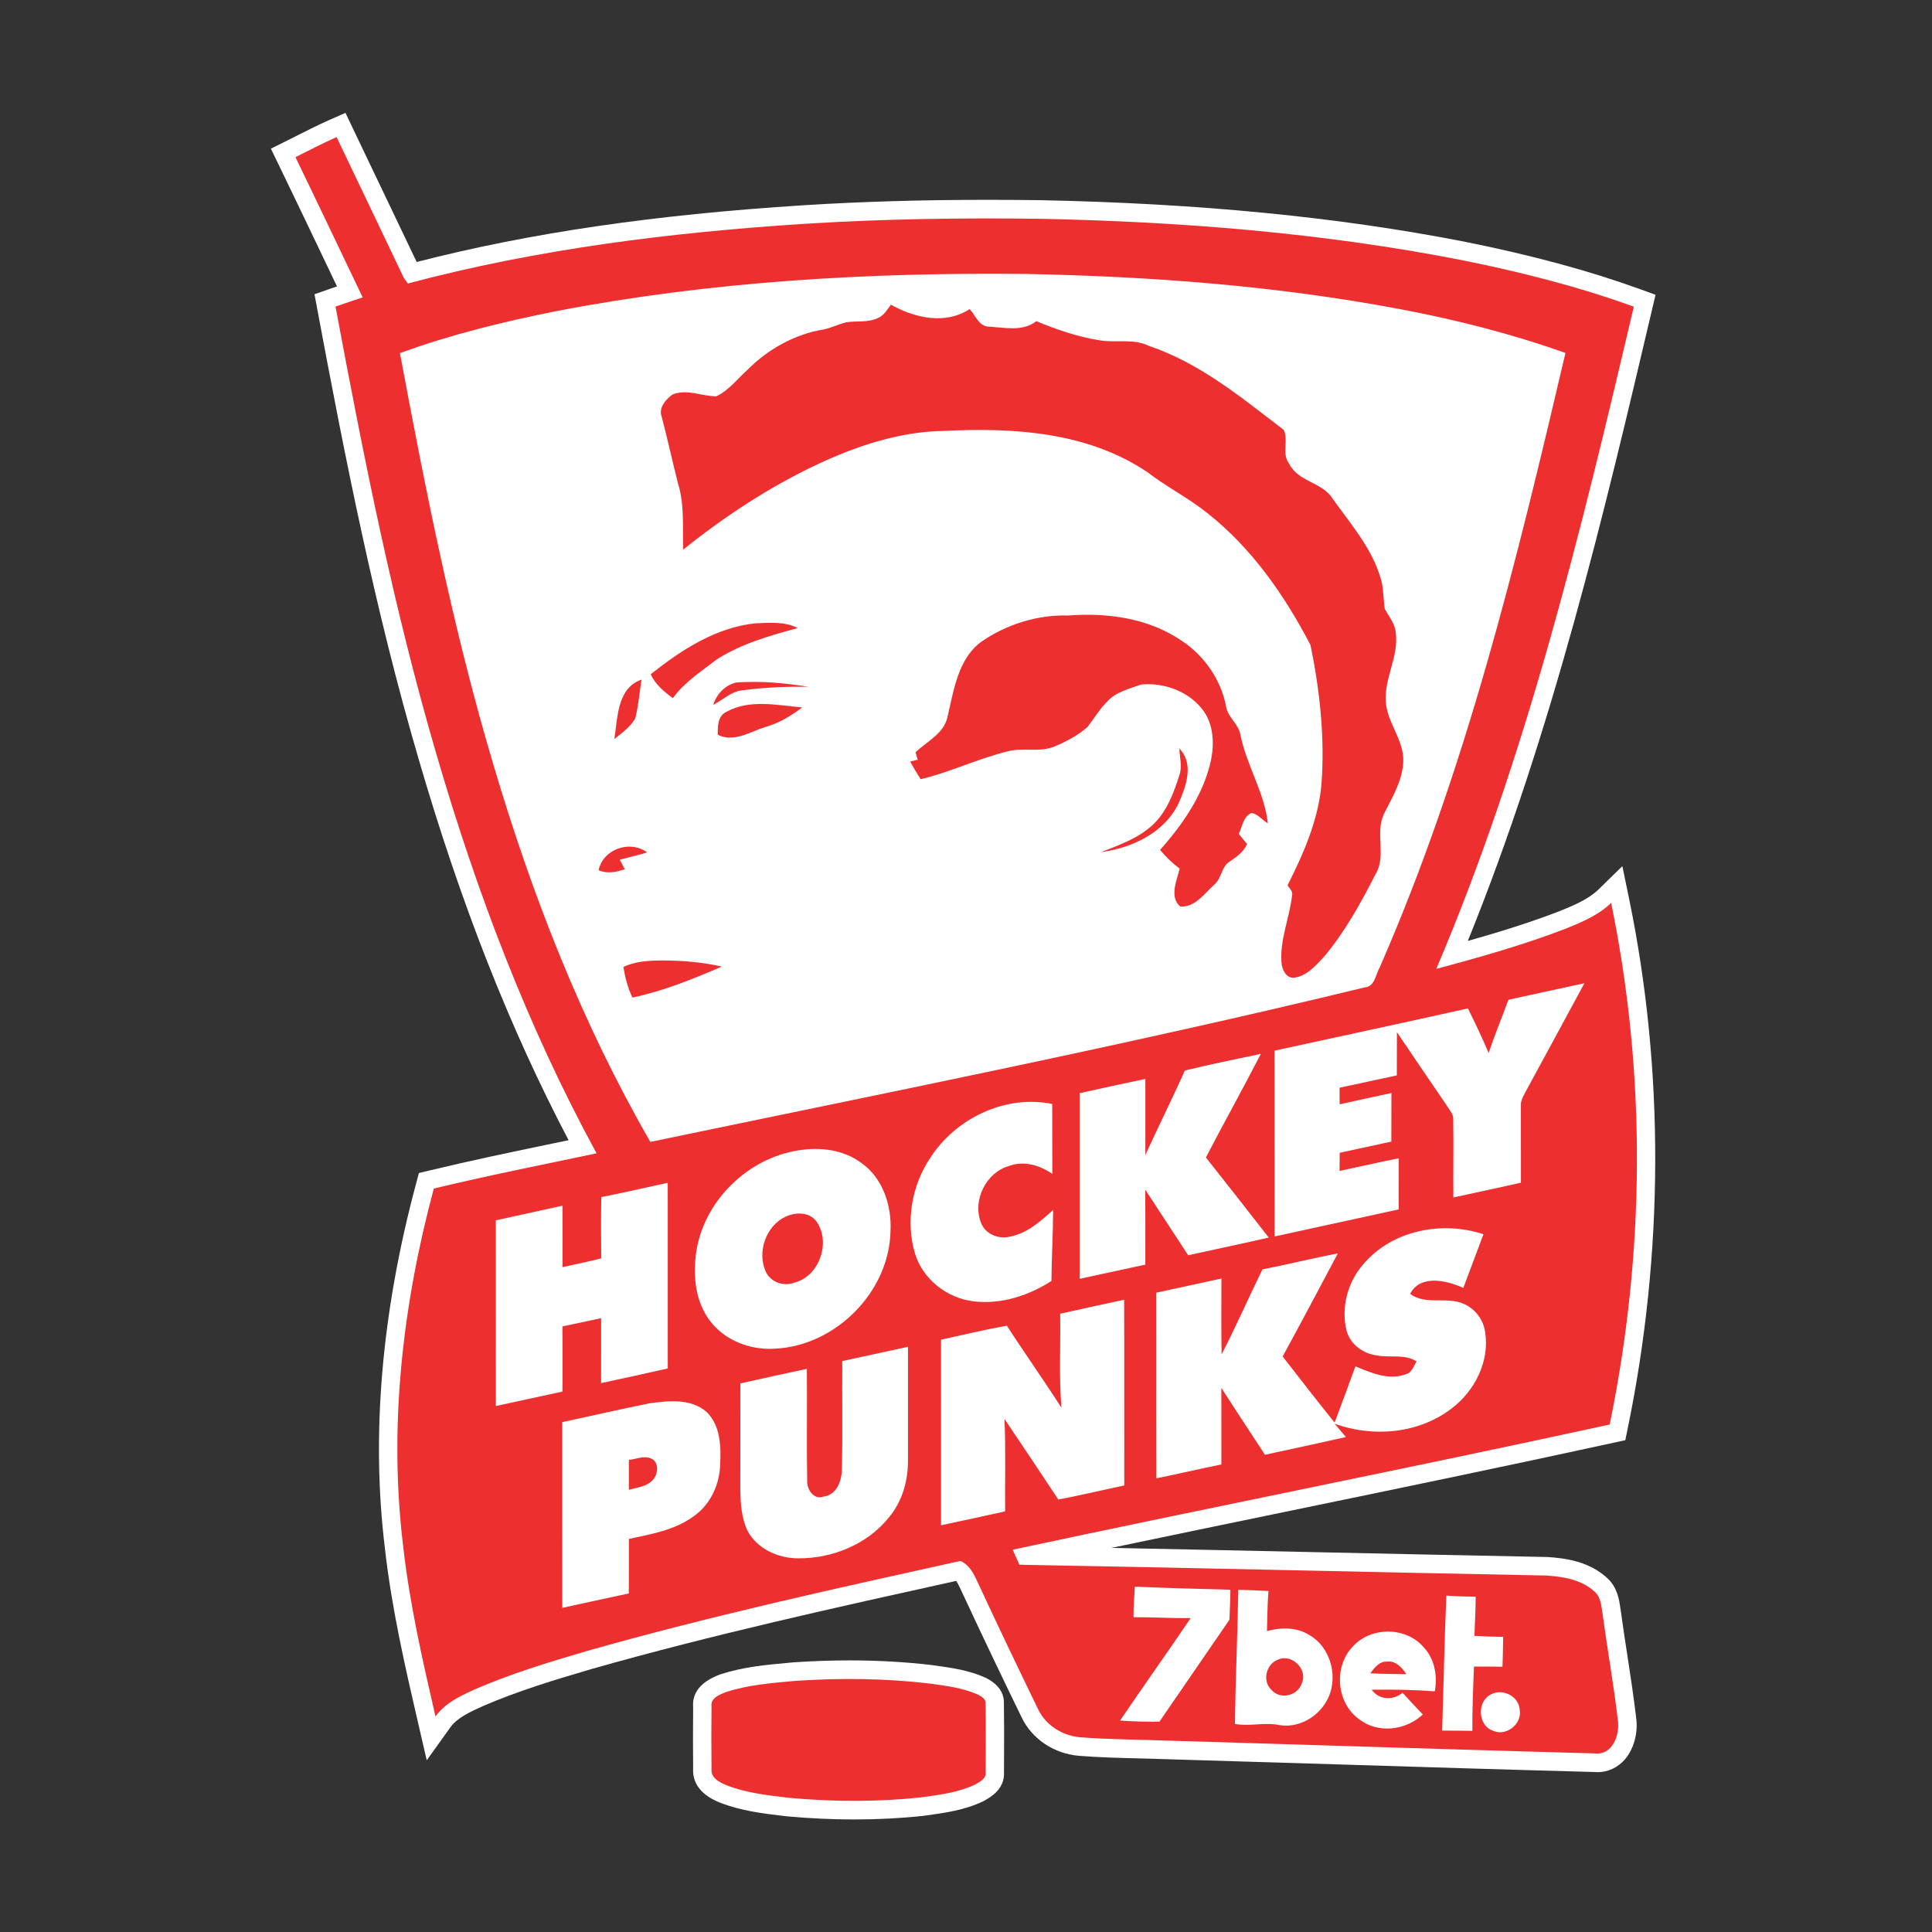 <?xml version="1.0" encoding="UTF-8"?>
<svg xmlns="http://www.w3.org/2000/svg" width="120" height="120" viewBox="0 0 120 120" fill="none">
  <rect x="0" y="0" width="120" height="120" fill="#333333" stroke="none"/>
  <g clip-path="url(#clip0_10758_69437)">
    <path d="M99.201 110.072C99.123 110.072 99.042 110.068 98.962 110.06C93.637 109.918 88.227 109.75 82.995 109.587C79.548 109.479 76.099 109.373 72.652 109.273C72.021 109.249 71.397 109.235 70.776 109.218C69.547 109.188 68.276 109.157 67.015 109.057C65.459 108.923 64.099 108.012 63.458 106.674C62.458 104.616 61.143 101.89 59.848 99.098C59.8 99 59.754 98.898 59.705 98.796C59.599 98.566 59.496 98.344 59.39 98.193L59.343 98.203C51.903 99.846 44.211 101.544 36.768 103.658C34.435 104.341 32.155 105.034 30.001 105.965C29.174 106.34 28.398 106.693 27.97 107.292L26.506 109.335L25.937 106.876C25.181 103.603 24.324 99.895 23.906 96.159C23.047 89.128 23.699 81.509 25.842 73.522L26.019 72.86L26.677 72.701C29.215 72.089 31.803 71.549 34.307 71.029C34.642 70.96 34.98 70.889 35.316 70.819C31.662 63.864 28.609 56.106 26.007 47.162C23.268 37.82 21.398 28.254 19.717 19.258L19.534 18.276L20.467 17.95C20.618 17.897 20.773 17.844 20.931 17.789C20.648 17.198 20.366 16.604 20.083 16.013C19.184 14.128 18.253 12.179 17.328 10.271L16.825 9.234L17.849 8.724C18.066 8.616 18.281 8.508 18.498 8.398C19.128 8.08 19.779 7.752 20.451 7.454L21.458 7.01L21.935 8.013C22.603 9.419 23.276 10.824 23.948 12.226C24.593 13.573 25.239 14.923 25.881 16.272C32.915 14.466 40.583 13.343 49.916 12.748C53.505 12.522 57.252 12.412 61.373 12.412C62.434 12.412 63.54 12.42 64.658 12.434C74.518 12.636 83.117 13.48 90.956 15.01C95.119 15.844 98.686 16.808 101.866 17.96L102.829 18.308L102.592 19.316C99.71 31.564 96.466 45.36 91.169 58.444C93.104 57.896 94.996 57.313 96.822 56.61C97.705 56.253 98.636 55.878 99.284 55.246L100.768 53.799L101.19 55.843C103.378 66.455 103.348 77.821 101.102 88.716L100.951 89.452L100.227 89.611C93.412 91.097 86.47 92.53 79.757 93.916C76.234 94.644 72.634 95.386 69.032 96.142C73.302 96.226 77.573 96.32 81.748 96.409C86.435 96.511 91.282 96.615 96.048 96.707H96.094C97.24 96.776 98.698 96.986 99.806 97.997C100.46 98.58 100.571 99.367 100.645 99.889C100.655 99.966 100.667 100.046 100.679 100.121L100.685 100.16C100.804 101.032 100.941 101.925 101.073 102.785C101.267 104.051 101.468 105.36 101.62 106.662C101.759 107.586 101.496 108.599 100.949 109.251C100.502 109.781 99.885 110.074 99.207 110.074L99.201 110.072Z" fill="white"></path>
    <path d="M99.549 100.315C99.463 99.809 99.455 99.22 99.042 98.857C98.228 98.109 97.08 97.922 96.022 97.859C85.12 97.649 74.221 97.382 63.319 97.188C63.18 96.876 63.04 96.566 62.899 96.256C75.248 93.613 87.64 91.171 99.981 88.48C102.175 77.835 102.266 66.732 100.07 56.08C99.274 56.856 98.234 57.282 97.224 57.69C94.61 58.699 91.909 59.451 89.209 60.183C94.823 46.989 98.202 32.983 101.48 19.049C97.987 17.783 94.377 16.874 90.739 16.146C82.144 14.466 73.386 13.769 64.642 13.59C59.756 13.524 54.865 13.594 49.986 13.902C41.687 14.432 33.386 15.465 25.331 17.609C25.269 17.522 25.145 17.349 25.082 17.261C23.699 14.342 22.291 11.433 20.905 8.514C20.039 8.897 19.2 9.34 18.351 9.762C19.755 12.658 21.135 15.569 22.526 18.472C21.963 18.657 21.4 18.847 20.839 19.042C22.584 28.38 24.431 37.716 27.103 46.834C29.599 55.405 32.784 63.803 37.054 71.635C33.681 72.348 30.297 73.015 26.944 73.824C25.01 81.028 24.131 88.586 25.04 96.026C25.44 99.601 26.241 103.113 27.049 106.611C27.658 105.761 28.63 105.321 29.547 104.905C31.787 103.937 34.126 103.23 36.462 102.545C44.116 100.372 51.887 98.668 59.649 96.954C60.331 97.245 60.57 97.977 60.874 98.596C62.05 101.132 63.261 103.654 64.481 106.169C64.968 107.182 66.01 107.812 67.102 107.906C68.958 108.05 70.824 108.046 72.684 108.118C81.468 108.375 90.252 108.672 99.038 108.907C100.162 109.045 100.631 107.745 100.484 106.817C100.229 104.642 99.845 102.484 99.549 100.315Z" fill="white"></path>
    <path d="M53.065 113.01C51.724 113.01 50.332 112.947 48.93 112.82L48.715 112.796C47.408 112.643 46.055 112.482 44.742 111.974L44.709 111.962C44.277 111.781 42.976 111.23 43.052 109.855C43.04 108.672 43.04 107.423 43.052 106.039C42.98 105.14 43.525 104.463 44.675 104.023L44.742 103.998C46.151 103.536 47.591 103.405 48.983 103.279L49.292 103.25C50.477 103.171 51.651 103.13 52.782 103.13C54.549 103.13 56.279 103.23 57.926 103.425L58.165 103.46C59.164 103.601 60.2 103.748 61.21 104.204L61.242 104.218L61.272 104.235C62.012 104.626 62.374 105.152 62.354 105.802C62.372 106.885 62.368 107.977 62.364 109.035C62.364 109.378 62.362 109.72 62.36 110.06C62.418 111.104 61.559 111.597 61.232 111.787C61.202 111.805 61.095 111.868 61.095 111.868L61.043 111.893C59.892 112.437 58.698 112.6 57.541 112.759L57.308 112.79C55.937 112.937 54.509 113.01 53.065 113.01Z" fill="white"></path>
    <path d="M60.745 105.258C59.816 104.838 58.79 104.716 57.793 104.573C55 104.241 52.174 104.214 49.369 104.404C47.933 104.536 46.471 104.646 45.092 105.099C44.701 105.248 44.126 105.46 44.193 105.985C44.181 107.284 44.178 108.586 44.193 109.887C44.144 110.454 44.717 110.712 45.148 110.894C46.386 111.373 47.722 111.514 49.031 111.668C51.744 111.913 54.481 111.929 57.19 111.64C58.33 111.483 59.506 111.344 60.56 110.845C60.836 110.678 61.258 110.494 61.222 110.099C61.222 108.662 61.24 107.223 61.214 105.786C61.232 105.511 60.946 105.364 60.745 105.258Z" fill="white"></path>
    <path d="M34.936 82.387C35.738 82.22 36.535 82.041 37.337 81.874C37.335 83.219 37.335 84.562 37.335 85.907C38.717 85.61 40.098 85.314 41.476 85C41.472 81.156 41.474 77.314 41.474 73.469C40.098 73.759 38.731 74.087 37.349 74.352C37.323 75.622 37.333 76.892 37.343 78.162C36.547 78.359 35.742 78.533 34.94 78.702C34.94 77.432 34.944 76.16 34.938 74.888C33.559 75.196 32.177 75.493 30.795 75.797C30.797 79.641 30.795 83.486 30.799 87.33C32.181 87.041 33.559 86.725 34.94 86.433C34.94 85.084 34.946 83.737 34.936 82.387Z" fill="white"></path>
    <path d="M84.758 61.331C85.392 61.29 85.44 60.528 85.699 60.079C91.041 47.877 94.2 34.866 97.234 21.923C93.886 20.732 90.435 19.858 86.95 19.199C79.262 17.748 71.439 17.161 63.629 17.014C53.91 16.918 44.146 17.479 34.584 19.317C31.286 19.976 28.004 20.777 24.841 21.933C26.444 30.527 28.151 39.12 30.647 47.5C33.05 55.633 36.161 63.587 40.396 70.927C55.207 67.839 70.052 64.902 84.758 61.331ZM47.571 45.144C46.606 45.437 45.6 46.139 44.581 45.641C44.575 45.121 44.573 44.463 45.122 44.212C46.563 43.411 48.275 43.809 49.825 43.939C49.142 44.459 48.402 44.909 47.571 45.144ZM46.125 42.873C45.425 42.938 44.904 43.47 44.301 43.78C44.5 43.112 45.057 42.537 45.737 42.392C47.229 42.282 48.731 42.419 50.205 42.659C48.844 42.635 47.478 42.698 46.125 42.873ZM73.253 46.495C74.176 47.435 73.672 48.827 73.217 49.871C72.334 51.728 70.315 52.672 68.387 52.926C69.541 52.478 70.756 52.054 71.667 51.169C72.501 50.346 72.918 49.208 73.266 48.108C73.44 47.584 73.263 47.029 73.253 46.495ZM77.73 50.499C77.223 50.705 77.155 51.351 76.942 51.795C77.111 52.005 77.281 52.213 77.454 52.423C77.249 52.922 76.805 53.218 76.385 53.509C75.852 53.823 75.888 54.561 75.423 54.944C74.814 55.497 74.219 56.375 73.308 56.304C72.62 55.731 73.088 54.679 73.272 53.946C72.815 53.617 72.413 53.222 72.055 52.79C73.402 51.267 74.613 49.551 75.138 47.549C75.431 46.436 75.443 45.144 74.764 44.169C73.895 42.959 72.324 42.378 70.882 42.516C70.153 42.783 69.33 42.961 68.785 43.562C68.304 44.033 67.963 44.618 67.554 45.148C66.949 45.686 66.217 46.067 65.477 46.373C64.556 46.748 63.544 46.418 62.599 46.666C60.755 47.113 59.032 47.957 57.184 48.399C56.956 48.038 56.735 47.673 56.53 47.303C56.649 47.272 56.884 47.215 57.003 47.186C56.968 47.072 56.898 46.844 56.864 46.728C57.572 46.041 58.644 45.568 58.855 44.506C59.247 42.869 59.492 40.953 60.928 39.875C62.501 38.778 64.429 38.179 66.338 38.23C68.775 38.042 71.369 38.393 73.424 39.818C74.802 40.733 75.821 42.2 76.147 43.843C76.232 44.551 76.942 44.952 77.046 45.651C77.426 47.539 78.536 49.212 78.747 51.139C78.403 50.941 78.136 50.554 77.73 50.499ZM41.771 24.505C42.652 24.138 43.583 24.613 44.486 24.617C45.275 24.246 45.809 23.519 46.449 22.948C47.722 21.674 49.371 20.757 51.143 20.465C51.637 20.367 52.092 20.129 52.582 20.015C53.23 19.917 53.928 20.051 54.537 19.748C54.905 19.597 55.106 19.23 55.336 18.924C56.816 19.754 58.706 20.186 60.224 19.199C60.59 19.574 60.803 20.276 61.407 20.288C62.388 20.339 63.524 20.622 64.365 19.947C65.618 20.465 66.911 20.914 68.252 21.13C69.284 21.323 70.382 20.995 71.359 21.484C74.516 22.54 77.117 24.699 79.729 26.697C80.055 27.349 79.59 28.193 80.075 28.806C80.626 29.933 82.122 29.933 82.769 30.969C83.871 32.52 85.181 34.004 85.74 35.869C85.949 36.499 85.913 37.174 86.011 37.824C86.275 38.303 86.655 38.749 86.697 39.32C86.882 40.794 85.963 42.131 86.076 43.601C86.158 44.84 87.087 45.825 87.159 47.07C87.206 48.35 86.498 49.465 85.953 50.566C85.396 51.754 86.13 53.169 85.434 54.304C84.519 56.098 83.536 57.878 82.24 59.423C81.716 59.983 81.142 60.658 80.332 60.729C79.843 60.729 79.618 60.175 79.592 59.755C79.498 58.346 80.087 57.022 80.25 55.646C80.328 55.377 80.097 55.185 79.97 54.991C80.96 53.026 81.874 50.963 82.076 48.737C82.299 45.837 81.979 42.912 81.4 40.07C79.793 36.98 77.744 34.041 75.003 31.878C73.826 30.934 72.477 30.251 71.279 29.336C67.574 26.825 62.927 26.544 58.605 26.766C55.842 26.811 53.178 27.706 50.694 28.878C47.74 30.276 44.989 32.09 42.433 34.137C42.391 32.752 42.528 31.33 42.101 29.991C41.755 28.619 41.456 27.237 41.094 25.869C40.897 25.325 41.355 24.797 41.771 24.505ZM46.948 38.713C47.814 38.684 48.749 38.593 49.546 39.012C47.814 39.477 46.053 39.981 44.522 40.955C43.567 41.701 42.513 42.361 41.794 43.364C41.245 42.961 40.703 42.516 40.416 41.878C42.324 40.366 44.478 38.959 46.948 38.713ZM39.845 42.213C39.724 43.012 39.652 43.823 39.461 44.61C39.161 45.156 38.626 45.521 38.158 45.906C38.369 44.581 38.325 42.734 39.845 42.213ZM37.18 54.047C37.468 52.723 39.139 52.16 40.197 52.947C39.636 53.118 39.06 53.242 38.495 53.397C38.6 53.595 38.705 53.793 38.809 53.99C38.276 54.166 37.715 54.29 37.18 54.047ZM38.719 60.063C39.463 59.7 40.297 59.667 41.108 59.655C42.356 59.661 43.609 59.753 44.828 60.038C43.03 60.813 41.202 61.557 39.282 61.961C38.992 61.363 38.827 60.717 38.719 60.063Z" fill="white"></path>
    <path d="M49.264 71.51C46.272 72.12 43.714 74.678 43.243 77.76C43.036 79.207 43.175 80.812 44.076 82.01C45.009 83.276 46.634 83.879 48.162 83.767C51.881 83.586 55.237 80.263 55.311 76.456C55.392 74.878 54.827 73.168 53.505 72.236C52.301 71.331 50.694 71.211 49.264 71.51ZM49.339 79.666C48.701 79.913 47.921 79.666 47.593 79.046C46.978 77.811 47.571 76.097 48.836 75.555C49.453 75.271 50.3 75.279 50.728 75.889C51.619 77.187 50.877 79.289 49.339 79.666Z" fill="white"></path>
    <path d="M92.637 105.227C91.722 105.635 91.771 107.176 92.728 107.496C93.53 107.873 94.538 107.098 94.393 106.212C94.351 105.368 93.357 104.862 92.637 105.227Z" fill="white"></path>
    <path d="M91.551 103.513C92.141 103.513 92.73 103.513 93.321 103.523C93.345 102.903 93.359 102.286 93.363 101.668C92.768 101.664 92.175 101.64 91.582 101.605C91.6 100.792 91.66 99.983 91.658 99.169C91.049 99.167 90.441 99.151 89.836 99.106C89.715 101.901 89.665 104.697 89.573 107.492C90.198 107.492 90.823 107.492 91.451 107.506C91.443 106.175 91.497 104.844 91.551 103.513Z" fill="white"></path>
    <path d="M79.51 107.155C80.656 107.327 81.838 106.666 82.395 105.653C83.18 104.287 82.695 102.329 81.32 101.552C80.535 101.057 79.56 101.073 78.693 101.307C78.719 100.476 78.719 99.646 78.786 98.818C78.162 98.794 77.539 98.757 76.913 98.747C76.867 101.523 76.74 104.3 76.702 107.076C77.637 107.249 78.581 106.947 79.51 107.155ZM79.419 103.066C80.25 102.722 81.233 103.682 80.865 104.534C80.628 105.329 79.5 105.602 78.963 104.95C78.369 104.387 78.663 103.305 79.419 103.066Z" fill="white"></path>
    <path d="M84.394 106.766C85.567 107.698 87.308 107.49 88.374 106.489C87.948 106.047 87.529 105.596 87.115 105.14C86.528 105.627 85.659 105.602 85.199 104.952C86.504 104.934 87.813 104.952 89.116 105.054C89.299 104.084 89.106 103.02 88.412 102.296C87.286 101.004 85.07 101.028 83.966 102.337C82.826 103.58 83.029 105.773 84.394 106.766ZM86.152 103.205C86.695 103.134 87.077 103.58 87.353 103.988C86.604 103.967 85.858 103.972 85.112 103.935C85.364 103.584 85.673 103.181 86.152 103.205Z" fill="white"></path>
    <path d="M72.015 106.935C73.465 104.826 74.91 102.716 76.362 100.608C76.385 99.984 76.419 99.363 76.423 98.739C74.444 98.682 72.465 98.645 70.488 98.547C70.442 99.181 70.406 99.817 70.404 100.453C71.588 100.439 72.771 100.516 73.955 100.504C72.509 102.636 71.017 104.734 69.569 106.866C70.382 106.927 71.198 106.945 72.015 106.935Z" fill="white"></path>
    <path d="M73.8 77.966C75.468 77.597 77.141 77.251 78.804 76.869C77.509 75.204 76.21 73.545 74.9 71.892C76.019 69.737 77.203 67.617 78.313 65.459C76.737 65.787 75.158 66.113 73.593 66.492C72.807 68.257 71.938 69.984 71.14 71.743C71.138 70.167 71.14 68.591 71.14 67.016C69.774 67.299 68.413 67.597 67.055 67.9V79.432C68.417 79.14 69.776 78.838 71.138 78.549C71.138 76.996 71.144 75.445 71.134 73.891C72.021 75.251 72.916 76.604 73.8 77.966Z" fill="white"></path>
    <path d="M90.934 80.993C89.874 80.5 88.569 81.097 87.586 80.365C88.223 79.132 89.868 79.532 90.888 79.996C91.298 78.883 91.73 77.776 92.139 76.662C89.611 75.82 86.528 76.39 84.73 78.463C83.715 79.579 83.264 81.215 83.65 82.691C83.894 83.535 84.706 84.1 85.547 84.191C86.357 84.348 87.254 84.081 87.988 84.562C87.803 84.848 87.694 85.255 87.326 85.355C86.266 85.755 85.166 85.272 84.187 84.866C83.765 86.032 83.332 87.196 82.896 88.36C81.8 87.006 80.738 85.628 79.668 84.254C80.827 82.129 81.963 79.99 83.095 77.85C81.529 78.152 79.982 78.543 78.416 78.841C77.553 80.596 76.769 82.389 75.876 84.128C75.846 82.556 75.866 80.985 75.864 79.413C74.516 79.705 73.169 80.002 71.82 80.29C71.824 84.134 71.816 87.979 71.824 91.823C73.171 91.548 74.512 91.234 75.862 90.959C75.862 89.373 75.862 87.787 75.86 86.201C76.751 87.595 77.665 88.973 78.57 90.359C80.246 89.997 81.921 89.636 83.594 89.259C83.363 88.977 83.129 88.7 82.892 88.429C85.279 89.299 88.139 89.053 90.186 87.465C91.59 86.391 92.525 84.575 92.249 82.771C92.155 81.998 91.638 81.301 90.934 80.993Z" fill="white"></path>
    <path d="M65.849 81.598C65.883 83.543 65.769 85.494 65.927 87.434C64.827 85.716 63.645 84.057 62.539 82.342C61.167 82.585 59.81 82.911 58.449 83.211C58.453 87.053 58.45 90.895 58.45 94.738C59.778 94.459 61.103 94.165 62.43 93.876C62.412 91.962 62.474 90.045 62.39 88.133C63.51 89.799 64.63 91.464 65.736 93.14C67.106 92.873 68.465 92.559 69.831 92.263C69.823 88.419 69.837 84.574 69.823 80.73C68.499 81.019 67.17 81.297 65.849 81.598Z" fill="white"></path>
    <path d="M65.306 79.564C65.32 78.092 65.404 76.624 65.412 75.153C64.628 75.856 63.802 76.606 62.738 76.806C62.034 76.996 61.179 76.651 60.924 75.927C60.387 74.533 61.26 72.809 62.684 72.417C63.599 72.075 64.584 72.376 65.36 72.91C65.354 71.463 65.364 70.018 65.354 68.571C62.456 67.972 59.355 69.453 57.767 71.936C56.627 73.644 56.242 75.874 56.83 77.856C57.318 79.46 58.821 80.624 60.445 80.826C62.151 81.038 63.874 80.485 65.306 79.564Z" fill="white"></path>
    <path d="M92.462 65.399C92.062 64.464 91.626 63.544 91.177 62.633C87.175 63.53 83.166 64.382 79.16 65.259C79.172 69.105 79.158 72.954 79.168 76.8C81.736 76.237 84.304 75.677 86.874 75.12C86.876 74.06 86.876 73 86.876 71.942C85.647 72.189 84.427 72.47 83.202 72.729C83.202 72.352 83.206 71.977 83.21 71.602C84.28 71.374 85.35 71.139 86.419 70.907C86.425 69.902 86.419 68.895 86.423 67.89C85.352 68.121 84.278 68.351 83.208 68.591C83.204 68.247 83.204 67.902 83.202 67.56C84.39 67.313 85.573 67.046 86.759 66.796C86.765 65.901 86.763 65.006 86.765 64.111C87.813 65.666 88.869 67.218 89.928 68.765C90.059 68.997 90.278 69.213 90.262 69.505C90.288 71.127 90.258 72.754 90.27 74.378C91.67 74.069 93.072 73.777 94.467 73.459C94.469 71.873 94.461 70.285 94.465 68.697C94.439 68.371 94.614 68.088 94.757 67.811C95.984 65.57 97.19 63.318 98.409 61.072C96.834 61.402 95.264 61.757 93.691 62.097C93.287 63.2 92.834 64.284 92.462 65.399Z" fill="white"></path>
    <path d="M40.346 87.161C38.534 87.528 36.73 87.94 34.922 88.333C34.926 92.18 34.916 96.024 34.926 99.868C36.301 99.567 37.679 99.265 39.056 98.971C39.065 97.844 39.059 96.715 39.061 95.586C40.456 95.286 41.932 95.039 43.111 94.161C44.136 93.437 44.709 92.177 44.732 90.928C44.79 89.811 44.74 88.527 43.887 87.699C42.918 86.851 41.522 86.998 40.346 87.161ZM40.617 91.837C40.257 92.336 39.597 92.379 39.059 92.536C39.061 91.916 39.061 91.299 39.061 90.681C39.511 90.628 40 90.396 40.442 90.592C40.923 90.787 40.886 91.478 40.617 91.837Z" fill="white"></path>
    <path d="M52.291 91.199C52.299 91.941 51.989 92.848 51.155 92.952C50.531 93.188 50.099 92.493 50.135 91.939C50.093 89.635 50.141 87.328 50.115 85.023C48.737 85.316 47.36 85.616 45.986 85.926C45.98 88.133 45.984 90.341 45.982 92.548C45.996 93.413 46.059 94.314 46.439 95.102C47.052 96.207 48.319 96.78 49.538 96.79C51.673 96.819 53.88 95.93 55.235 94.22C56.037 93.252 56.403 91.98 56.395 90.728C56.401 88.37 56.393 86.011 56.395 83.653C55.034 83.946 53.674 84.246 52.313 84.54C52.295 86.757 52.343 88.979 52.289 91.199H52.291Z" fill="white"></path>
    <path d="M100.07 56.08C99.274 56.856 98.234 57.282 97.224 57.69C94.61 58.699 91.909 59.451 89.209 60.183C94.823 46.989 98.202 32.983 101.48 19.049C97.987 17.783 94.377 16.874 90.739 16.146C82.144 14.466 73.386 13.769 64.642 13.59C59.756 13.524 54.865 13.594 49.986 13.902C41.687 14.432 33.386 15.465 25.331 17.609C25.269 17.522 25.145 17.349 25.082 17.261C23.699 14.342 22.291 11.433 20.905 8.514C20.039 8.897 19.2 9.34 18.351 9.762C19.755 12.658 21.135 15.569 22.526 18.472C21.963 18.657 21.4 18.847 20.839 19.042C22.584 28.38 24.431 37.716 27.103 46.834C29.599 55.405 32.784 63.803 37.054 71.635C33.681 72.348 30.297 73.015 26.944 73.824C25.01 81.028 24.131 88.586 25.04 96.026C25.44 99.601 26.241 103.113 27.049 106.611C27.658 105.761 28.63 105.321 29.547 104.905C31.787 103.937 34.126 103.23 36.462 102.545C44.116 100.372 51.887 98.668 59.649 96.954C60.331 97.245 60.57 97.977 60.874 98.596C62.05 101.132 63.261 103.654 64.481 106.169C64.968 107.182 66.01 107.812 67.102 107.906C68.958 108.05 70.824 108.046 72.684 108.118C81.468 108.375 90.252 108.672 99.038 108.907C100.162 109.045 100.631 107.745 100.484 106.817C100.229 104.642 99.845 102.484 99.549 100.315C99.463 99.809 99.455 99.22 99.042 98.857C98.228 98.109 97.08 97.922 96.022 97.859C85.12 97.649 74.221 97.382 63.319 97.188C63.18 96.876 63.04 96.566 62.899 96.256C75.248 93.613 87.64 91.171 99.981 88.48C102.175 77.835 102.266 66.732 100.07 56.08ZM94.393 106.212C94.538 107.099 93.53 107.873 92.728 107.496C91.771 107.176 91.722 105.635 92.637 105.227C93.357 104.862 94.351 105.368 94.393 106.212ZM89.836 99.106C90.441 99.151 91.049 99.167 91.658 99.169C91.66 99.983 91.6 100.792 91.582 101.605C92.175 101.64 92.768 101.664 93.363 101.668C93.359 102.286 93.345 102.904 93.321 103.523C92.73 103.513 92.141 103.513 91.551 103.513C91.497 104.844 91.443 106.175 91.451 107.506C90.823 107.492 90.198 107.492 89.573 107.492C89.665 104.697 89.715 101.901 89.836 99.106ZM83.966 102.337C85.07 101.028 87.286 101.004 88.412 102.296C89.106 103.02 89.299 104.084 89.116 105.054C87.813 104.952 86.504 104.934 85.199 104.952C85.659 105.602 86.528 105.627 87.115 105.14C87.529 105.596 87.948 106.047 88.374 106.489C87.308 107.49 85.567 107.698 84.394 106.766C83.029 105.774 82.826 103.58 83.966 102.337ZM76.913 98.747C77.539 98.757 78.162 98.794 78.786 98.819C78.719 99.646 78.719 100.476 78.693 101.307C79.56 101.073 80.535 101.057 81.32 101.552C82.695 102.329 83.18 104.288 82.395 105.653C81.838 106.666 80.656 107.327 79.51 107.156C78.581 106.948 77.637 107.249 76.702 107.076C76.74 104.3 76.867 101.524 76.913 98.747ZM70.404 100.453C70.406 99.817 70.442 99.181 70.488 98.547C72.465 98.645 74.444 98.682 76.423 98.739C76.419 99.363 76.385 99.985 76.362 100.608C74.91 102.716 73.465 104.826 72.015 106.935C71.198 106.946 70.382 106.927 69.569 106.866C71.017 104.734 72.509 102.636 73.955 100.504C72.771 100.517 71.588 100.439 70.404 100.453ZM30.647 47.5C28.151 39.12 26.444 30.527 24.841 21.933C28.004 20.777 31.286 19.976 34.584 19.318C44.146 17.479 53.91 16.918 63.629 17.014C71.439 17.161 79.262 17.748 86.95 19.199C90.435 19.858 93.886 20.732 97.234 21.923C94.2 34.866 91.041 47.877 85.699 60.079C85.44 60.528 85.392 61.29 84.758 61.331C70.052 64.902 55.207 67.839 40.396 70.927C36.161 63.587 33.05 55.633 30.647 47.5ZM55.311 76.456C55.237 80.263 51.881 83.586 48.162 83.767C46.634 83.879 45.009 83.276 44.076 82.01C43.175 80.811 43.036 79.207 43.243 77.76C43.714 74.678 46.272 72.12 49.264 71.51C50.694 71.211 52.301 71.331 53.505 72.236C54.827 73.168 55.392 74.878 55.311 76.456ZM30.795 75.797C32.177 75.493 33.559 75.196 34.938 74.888C34.944 76.16 34.942 77.432 34.94 78.702C35.742 78.533 36.547 78.359 37.343 78.162C37.333 76.892 37.323 75.622 37.349 74.352C38.731 74.087 40.098 73.759 41.474 73.469C41.474 77.314 41.472 81.156 41.476 85C40.098 85.314 38.717 85.61 37.335 85.907C37.335 84.562 37.335 83.219 37.337 81.874C36.535 82.041 35.738 82.22 34.936 82.387C34.946 83.737 34.94 85.084 34.94 86.433C33.559 86.725 32.181 87.041 30.799 87.33C30.793 83.486 30.797 79.641 30.795 75.797ZM44.732 90.928C44.709 92.177 44.136 93.437 43.111 94.161C41.932 95.039 40.456 95.286 39.061 95.586C39.059 96.715 39.065 97.844 39.056 98.972C37.679 99.265 36.301 99.567 34.926 99.868C34.916 96.024 34.926 92.18 34.922 88.333C36.73 87.94 38.534 87.528 40.346 87.161C41.522 86.998 42.918 86.851 43.887 87.699C44.74 88.527 44.79 89.811 44.732 90.928ZM56.395 90.728C56.403 91.98 56.037 93.252 55.235 94.22C53.88 95.93 51.673 96.819 49.538 96.79C48.319 96.78 47.052 96.207 46.439 95.103C46.059 94.314 45.996 93.413 45.982 92.549C45.984 90.341 45.98 88.133 45.986 85.926C47.36 85.616 48.737 85.316 50.115 85.023C50.141 87.328 50.093 89.636 50.135 91.939C50.099 92.493 50.531 93.189 51.155 92.952C51.989 92.848 52.299 91.941 52.291 91.199C52.345 88.979 52.297 86.757 52.315 84.54C53.676 84.246 55.036 83.947 56.397 83.653C56.393 86.011 56.401 88.37 56.397 90.728H56.395ZM56.83 77.856C56.242 75.875 56.627 73.645 57.767 71.936C59.355 69.454 62.456 67.972 65.354 68.571C65.364 70.018 65.354 71.463 65.36 72.911C64.584 72.377 63.599 72.075 62.684 72.418C61.26 72.809 60.387 74.533 60.924 75.928C61.179 76.651 62.034 76.996 62.738 76.806C63.802 76.606 64.628 75.856 65.413 75.153C65.404 76.625 65.32 78.092 65.306 79.564C63.874 80.485 62.151 81.038 60.445 80.826C58.821 80.624 57.318 79.46 56.83 77.856ZM65.736 93.14C64.63 91.464 63.51 89.799 62.39 88.133C62.474 90.045 62.412 91.962 62.43 93.876C61.103 94.165 59.778 94.459 58.45 94.738C58.45 90.895 58.453 87.053 58.449 83.211C59.81 82.911 61.167 82.585 62.539 82.342C63.645 84.057 64.827 85.716 65.927 87.434C65.769 85.494 65.883 83.543 65.849 81.598C67.17 81.297 68.499 81.019 69.823 80.73C69.837 84.574 69.823 88.419 69.831 92.263C68.465 92.559 67.106 92.873 65.736 93.14ZM71.138 78.549C69.776 78.838 68.417 79.14 67.056 79.431V67.9C68.413 67.597 69.774 67.299 71.14 67.016C71.14 68.591 71.138 70.167 71.14 71.743C71.938 69.984 72.807 68.257 73.593 66.492C75.158 66.113 76.737 65.787 78.313 65.458C77.203 67.617 76.019 69.737 74.9 71.892C76.21 73.545 77.509 75.204 78.804 76.869C77.141 77.251 75.468 77.597 73.8 77.966C72.916 76.604 72.021 75.251 71.134 73.891C71.144 75.445 71.138 76.996 71.138 78.549ZM90.186 87.465C88.139 89.053 85.279 89.299 82.892 88.429C83.129 88.7 83.363 88.977 83.594 89.259C81.921 89.636 80.246 89.996 78.57 90.359C77.665 88.973 76.751 87.595 75.86 86.201C75.862 87.787 75.862 89.373 75.862 90.959C74.512 91.234 73.171 91.548 71.824 91.823C71.816 87.978 71.824 84.134 71.82 80.29C73.169 80.002 74.516 79.705 75.864 79.413C75.866 80.985 75.846 82.556 75.876 84.128C76.769 82.389 77.553 80.596 78.416 78.84C79.982 78.543 81.529 78.151 83.095 77.85C81.963 79.99 80.827 82.128 79.668 84.254C80.738 85.628 81.8 87.006 82.896 88.36C83.332 87.196 83.765 86.032 84.187 84.866C85.166 85.272 86.266 85.755 87.326 85.355C87.694 85.255 87.803 84.847 87.988 84.562C87.254 84.081 86.357 84.348 85.547 84.191C84.706 84.099 83.894 83.535 83.65 82.691C83.264 81.215 83.715 79.578 84.73 78.463C86.528 76.39 89.611 75.82 92.139 76.661C91.73 77.776 91.298 78.883 90.888 79.996C89.868 79.531 88.223 79.132 87.586 80.365C88.569 81.097 89.874 80.5 90.934 80.993C91.638 81.301 92.155 81.998 92.249 82.77C92.525 84.574 91.59 86.391 90.186 87.465ZM94.757 67.811C94.614 68.088 94.439 68.371 94.465 68.697C94.461 70.285 94.469 71.873 94.467 73.459C93.072 73.777 91.67 74.069 90.27 74.378C90.258 72.754 90.288 71.127 90.262 69.505C90.278 69.213 90.059 68.997 89.929 68.765C88.869 67.218 87.813 65.666 86.765 64.111C86.763 65.006 86.765 65.901 86.759 66.796C85.573 67.046 84.39 67.313 83.202 67.56C83.202 67.902 83.202 68.247 83.208 68.591C84.278 68.351 85.352 68.121 86.423 67.89C86.421 68.895 86.425 69.902 86.419 70.907C85.35 71.139 84.28 71.374 83.21 71.602C83.206 71.977 83.204 72.352 83.202 72.729C84.427 72.471 85.647 72.189 86.876 71.942C86.876 73 86.876 74.06 86.874 75.12C84.304 75.677 81.736 76.237 79.168 76.8C79.158 72.954 79.172 69.105 79.16 65.259C83.166 64.382 87.175 63.53 91.177 62.633C91.626 63.544 92.062 64.464 92.462 65.399C92.834 64.284 93.287 63.2 93.691 62.097C95.264 61.757 96.834 61.402 98.409 61.072C97.19 63.318 95.984 65.57 94.757 67.811Z" fill="#ED302F"></path>
    <path d="M42.101 29.991C42.528 31.33 42.391 32.753 42.433 34.137C44.989 32.09 47.74 30.276 50.694 28.878C53.178 27.706 55.842 26.811 58.605 26.766C62.927 26.544 67.574 26.825 71.279 29.336C72.477 30.252 73.826 30.934 75.003 31.878C77.744 34.041 79.793 36.98 81.4 40.071C81.979 42.912 82.299 45.837 82.076 48.738C81.874 50.964 80.96 53.026 79.97 54.992C80.097 55.185 80.328 55.377 80.25 55.646C80.087 57.022 79.498 58.347 79.592 59.755C79.618 60.175 79.843 60.73 80.332 60.73C81.142 60.658 81.716 59.983 82.24 59.423C83.536 57.878 84.519 56.098 85.434 54.304C86.13 53.169 85.396 51.755 85.953 50.566C86.498 49.465 87.206 48.35 87.159 47.07C87.087 45.825 86.158 44.84 86.076 43.601C85.963 42.131 86.882 40.794 86.697 39.32C86.655 38.75 86.275 38.303 86.011 37.824C85.913 37.174 85.949 36.499 85.74 35.869C85.181 34.004 83.871 32.52 82.769 30.969C82.122 29.934 80.626 29.934 80.075 28.806C79.59 28.193 80.055 27.349 79.729 26.697C77.117 24.699 74.516 22.54 71.359 21.485C70.382 20.995 69.284 21.323 68.252 21.13C66.911 20.914 65.618 20.465 64.365 19.948C63.524 20.622 62.388 20.339 61.407 20.288C60.803 20.276 60.59 19.575 60.224 19.2C58.706 20.186 56.816 19.754 55.336 18.924C55.106 19.23 54.905 19.597 54.537 19.748C53.928 20.052 53.23 19.917 52.582 20.015C52.092 20.129 51.637 20.367 51.143 20.465C49.371 20.757 47.722 21.674 46.449 22.948C45.809 23.519 45.275 24.247 44.486 24.617C43.583 24.613 42.652 24.139 41.771 24.505C41.355 24.797 40.897 25.325 41.094 25.869C41.456 27.237 41.755 28.619 42.101 29.991Z" fill="#ED302F"></path>
    <path d="M76.147 43.843C75.822 42.2 74.802 40.733 73.424 39.818C71.369 38.393 68.775 38.042 66.338 38.23C64.429 38.179 62.501 38.778 60.928 39.875C59.492 40.953 59.247 42.869 58.855 44.506C58.644 45.568 57.572 46.041 56.864 46.728C56.898 46.844 56.968 47.072 57.003 47.186C56.884 47.215 56.649 47.272 56.53 47.302C56.735 47.673 56.956 48.038 57.184 48.399C59.032 47.957 60.755 47.113 62.599 46.666C63.544 46.418 64.556 46.748 65.477 46.373C66.217 46.067 66.949 45.686 67.554 45.148C67.963 44.618 68.304 44.033 68.785 43.562C69.33 42.961 70.153 42.783 70.882 42.516C72.324 42.378 73.895 42.959 74.764 44.169C75.443 45.144 75.431 46.436 75.138 47.549C74.613 49.551 73.402 51.267 72.055 52.79C72.413 53.222 72.815 53.617 73.272 53.946C73.088 54.679 72.62 55.731 73.308 56.304C74.219 56.375 74.814 55.497 75.423 54.944C75.888 54.561 75.852 53.823 76.385 53.509C76.805 53.218 77.249 52.922 77.454 52.423C77.281 52.213 77.111 52.005 76.942 51.795C77.155 51.351 77.223 50.705 77.73 50.499C78.136 50.554 78.404 50.941 78.748 51.139C78.536 49.212 77.426 47.539 77.046 45.651C76.942 44.952 76.232 44.551 76.147 43.843Z" fill="#ED302F"></path>
    <path d="M41.794 43.364C42.513 42.361 43.567 41.701 44.522 40.955C46.053 39.98 47.814 39.477 49.546 39.012C48.749 38.592 47.814 38.684 46.948 38.713C44.478 38.959 42.324 40.366 40.416 41.878C40.703 42.516 41.245 42.961 41.794 43.364Z" fill="#ED302F"></path>
    <path d="M39.461 44.61C39.652 43.823 39.724 43.012 39.845 42.213C38.325 42.735 38.369 44.581 38.158 45.906C38.626 45.521 39.161 45.156 39.461 44.61Z" fill="#ED302F"></path>
    <path d="M45.737 42.392C45.057 42.537 44.5 43.112 44.301 43.78C44.904 43.47 45.425 42.938 46.125 42.873C47.479 42.698 48.844 42.635 50.206 42.659C48.731 42.419 47.229 42.282 45.737 42.392Z" fill="#ED302F"></path>
    <path d="M45.122 44.212C44.573 44.463 44.575 45.122 44.581 45.641C45.6 46.139 46.606 45.438 47.571 45.144C48.402 44.91 49.142 44.459 49.825 43.939C48.275 43.809 46.564 43.411 45.122 44.212Z" fill="#ED302F"></path>
    <path d="M71.667 51.169C70.756 52.054 69.541 52.478 68.387 52.926C70.315 52.671 72.334 51.728 73.217 49.871C73.672 48.827 74.177 47.435 73.253 46.495C73.263 47.029 73.441 47.584 73.266 48.108C72.918 49.208 72.501 50.346 71.667 51.169Z" fill="#ED302F"></path>
    <path d="M38.495 53.397C39.061 53.242 39.636 53.118 40.197 52.947C39.139 52.16 37.468 52.722 37.18 54.047C37.715 54.29 38.276 54.166 38.809 53.99C38.705 53.793 38.6 53.595 38.495 53.397Z" fill="#ED302F"></path>
    <path d="M41.108 59.655C40.297 59.667 39.463 59.7 38.719 60.063C38.827 60.717 38.992 61.363 39.282 61.961C41.202 61.557 43.03 60.813 44.828 60.038C43.609 59.753 42.357 59.661 41.108 59.655Z" fill="#ED302F"></path>
    <path d="M48.836 75.555C47.571 76.097 46.978 77.811 47.593 79.046C47.921 79.668 48.701 79.913 49.339 79.666C50.877 79.289 51.619 77.188 50.728 75.889C50.3 75.28 49.453 75.271 48.836 75.555Z" fill="#ED302F"></path>
    <path d="M40.442 90.592C40 90.396 39.511 90.628 39.06 90.681C39.06 91.299 39.06 91.917 39.059 92.536C39.597 92.379 40.257 92.337 40.617 91.837C40.886 91.478 40.923 90.787 40.442 90.592Z" fill="#ED302F"></path>
    <path d="M80.865 104.534C81.233 103.682 80.25 102.722 79.419 103.067C78.663 103.305 78.369 104.387 78.963 104.95C79.5 105.602 80.628 105.329 80.865 104.534Z" fill="#ED302F"></path>
    <path d="M86.152 103.205C85.673 103.181 85.364 103.584 85.112 103.935C85.858 103.972 86.604 103.968 87.353 103.988C87.077 103.58 86.695 103.134 86.152 103.205Z" fill="#ED302F"></path>
    <path d="M60.745 105.258C59.816 104.838 58.79 104.716 57.793 104.573C55 104.241 52.174 104.214 49.369 104.404C47.933 104.536 46.471 104.646 45.092 105.099C44.701 105.248 44.126 105.46 44.193 105.985C44.181 107.284 44.178 108.586 44.193 109.887C44.144 110.454 44.718 110.712 45.148 110.894C46.387 111.373 47.722 111.514 49.031 111.668C51.744 111.913 54.481 111.929 57.19 111.64C58.33 111.483 59.506 111.344 60.56 110.845C60.836 110.678 61.258 110.494 61.222 110.099C61.222 108.662 61.24 107.223 61.214 105.786C61.232 105.511 60.946 105.364 60.745 105.258Z" fill="#ED302F"></path>
  </g>
  <defs>
    <clipPath id="clip0_10758_69437">
      <rect width="86" height="106" fill="white" transform="translate(16.825 7.01)"></rect>
    </clipPath>
  </defs>
</svg>
